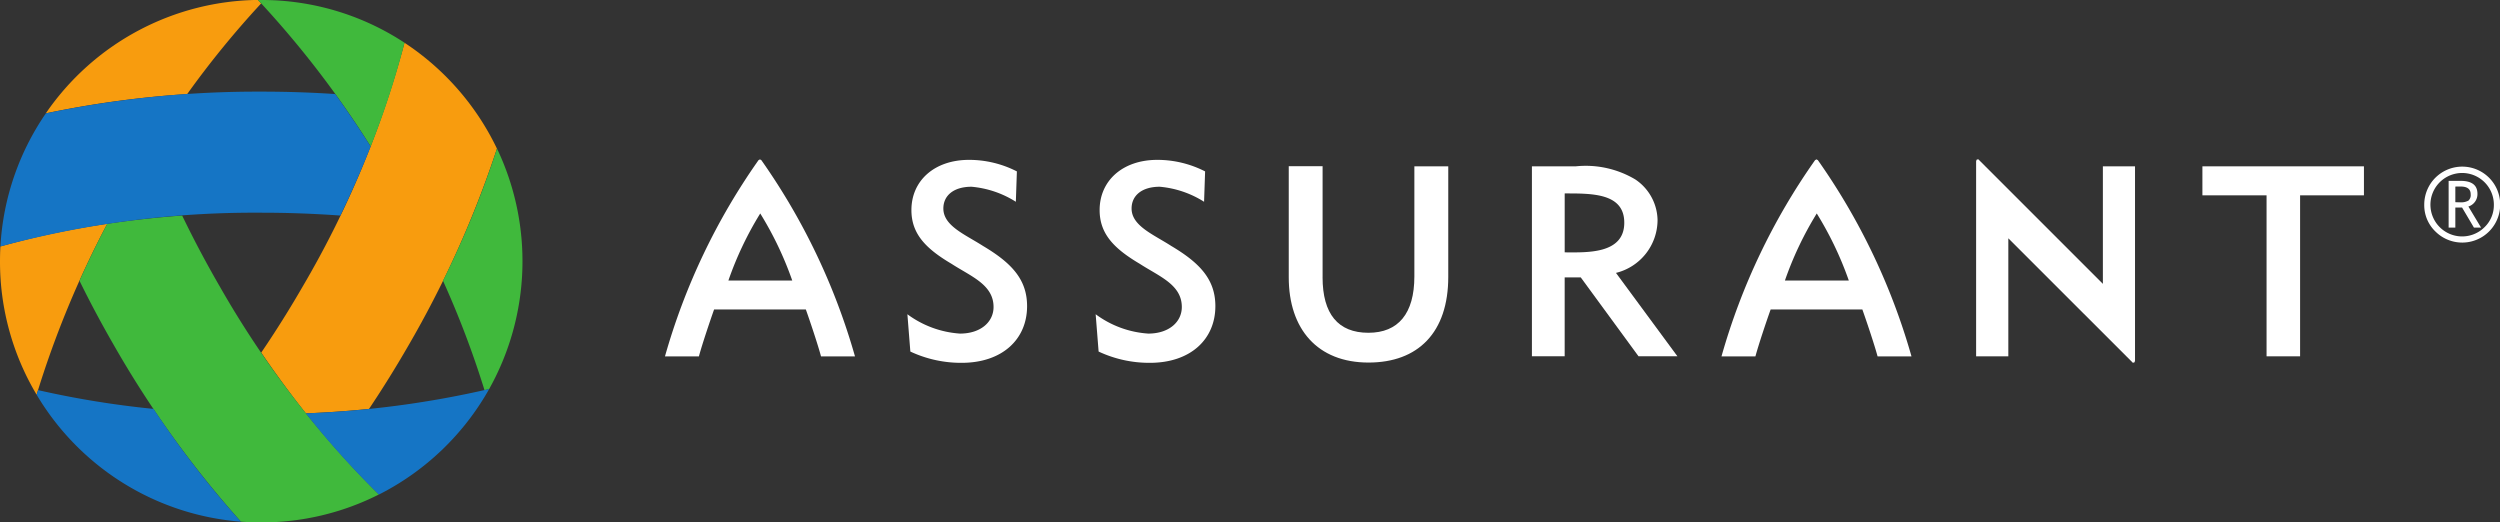 <svg id="Grupo_6915" data-name="Grupo 6915" xmlns="http://www.w3.org/2000/svg" width="137.917" height="28.823" viewBox="0 0 137.917 28.823">
  <rect x="0" y="0" width="137.917" height="28.823" fill="#333333" stroke="none"/>
  <path id="Trazado_37013" data-name="Trazado 37013" d="M230.367,244.785c1.14,0,1.852-.64,1.852-1.468,0-1.235-1.247-1.685-2.326-2.385-1.45-.857-2.208-1.674-2.208-2.962,0-1.613,1.261-2.769,3.184-2.769a5.785,5.785,0,0,1,2.635.637l-.057,1.675a5.476,5.476,0,0,0-2.443-.829c-.993,0-1.556.489-1.556,1.2,0,.961,1.206,1.431,2.192,2.069,1.6.95,2.43,1.865,2.43,3.319,0,1.823-1.364,3.126-3.615,3.126a6.58,6.58,0,0,1-2.826-.622l-.163-2.058a5.475,5.475,0,0,0,2.9,1.067" transform="translate(-167.022 -226.382)" fill="#ffffff"/>
  <path id="Trazado_37014" data-name="Trazado 37014" d="M202.883,244.785c1.141,0,1.851-.64,1.851-1.468,0-1.235-1.246-1.685-2.325-2.385-1.451-.857-2.206-1.674-2.206-2.962,0-1.613,1.258-2.769,3.181-2.769a5.794,5.794,0,0,1,2.637.637l-.057,1.675a5.476,5.476,0,0,0-2.443-.829c-.993,0-1.556.489-1.556,1.2,0,.961,1.2,1.431,2.192,2.069,1.6.95,2.427,1.865,2.427,3.319,0,1.823-1.362,3.126-3.613,3.126a6.587,6.587,0,0,1-2.827-.622l-.163-2.058a5.49,5.49,0,0,0,2.9,1.067" transform="translate(-149.923 -226.382)" fill="#ffffff"/>
  <path id="Trazado_37015" data-name="Trazado 37015" d="M257.522,242.264c0,2.026.856,3.063,2.529,3.063,1.643,0,2.535-1.054,2.535-3.109v-6.073h1.87v6.1c0,3.067-1.664,4.725-4.4,4.725-2.818,0-4.4-1.851-4.4-4.7v-6.131h1.867v6.119" transform="translate(-184.56 -226.969)" fill="#ffffff"/>
  <path id="Trazado_37016" data-name="Trazado 37016" d="M296.257,239.255c0-1.637-1.779-1.615-3.287-1.615v3.251C294.147,240.892,296.257,241.01,296.257,239.255Zm-5.095-3.111h2.429a5.339,5.339,0,0,1,3.274.724,2.754,2.754,0,0,1,1.228,2.237,3.013,3.013,0,0,1-2.294,2.919l3.39,4.6h-2.146l-3.186-4.351h-.888v4.351h-1.807V236.145" transform="translate(-206.651 -226.969)" fill="#ffffff"/>
  <path id="Trazado_37017" data-name="Trazado 37017" d="M394.455,246.626H392.6v-8.881h-3.539v-1.6h8.911v1.6h-3.522v8.881" transform="translate(-267.561 -226.969)" fill="#ffffff"/>
  <path id="Trazado_37018" data-name="Trazado 37018" d="M168.083,241.815a18.632,18.632,0,0,1,1.757-3.7,18.886,18.886,0,0,1,1.766,3.7Zm1.82-6.641-.078-.042-.08.042A35.571,35.571,0,0,0,164.584,246h1.872c.171-.64.616-1.963.838-2.588h5.062c.223.626.667,1.949.837,2.588h1.874a35.734,35.734,0,0,0-5.163-10.822" transform="translate(-127.9 -226.339)" fill="#ffffff"/>
  <path id="Trazado_37019" data-name="Trazado 37019" d="M322.336,241.815a18.755,18.755,0,0,1,1.757-3.7,18.889,18.889,0,0,1,1.768,3.7Zm1.82-6.641-.079-.042-.078.042A35.5,35.5,0,0,0,318.837,246h1.872c.171-.64.615-1.963.84-2.588h5.059c.224.626.669,1.949.84,2.588h1.871a35.67,35.67,0,0,0-5.162-10.822" transform="translate(-223.868 -226.339)" fill="#ffffff"/>
  <path id="Trazado_37020" data-name="Trazado 37020" d="M357.78,239.467l6.876,6.873.089-.027.028-.086V235.5H363v6.484l-6.876-6.875-.089.026-.028.087v10.759h1.777v-6.516" transform="translate(-246.991 -226.325)" fill="#ffffff"/>
  <path id="Trazado_37021" data-name="Trazado 37021" d="M67.522,245.788c-.015.27-.022.541-.022.815a14.33,14.33,0,0,0,2.02,7.363,53.928,53.928,0,0,1,3.894-9.426,47.583,47.583,0,0,0-5.892,1.248" transform="translate(-67.5 -232.192)" fill="#f89c0e"/>
  <path id="Trazado_37022" data-name="Trazado 37022" d="M74.19,218.113a55.135,55.135,0,0,1,7.8-1.065,51.379,51.379,0,0,1,4.08-5l-.179-.192a14.4,14.4,0,0,0-11.7,6.253" transform="translate(-71.662 -211.86)" fill="#f89c0e"/>
  <path id="Trazado_37023" data-name="Trazado 37023" d="M113.543,218.1a53.745,53.745,0,0,1-5.584,13.393q-1.113,1.929-2.319,3.7,1.2,1.763,2.462,3.352,1.776-.073,3.484-.245,1.116-1.664,2.157-3.467a57.194,57.194,0,0,0,4.9-10.895,14.463,14.463,0,0,0-5.1-5.839" transform="translate(-91.229 -215.741)" fill="#f89c0e"/>
  <path id="Trazado_37024" data-name="Trazado 37024" d="M113.249,214.217a14.336,14.336,0,0,0-7.9-2.357h-.179a53.905,53.905,0,0,1,6.215,8.082,47.914,47.914,0,0,0,1.867-5.725" transform="translate(-90.934 -211.86)" fill="#40b93c"/>
  <path id="Trazado_37025" data-name="Trazado 37025" d="M135.157,233.55a54.728,54.728,0,0,1-2.979,7.293,52.2,52.2,0,0,1,2.289,6.033l.257-.06a14.443,14.443,0,0,0,.434-13.265" transform="translate(-107.739 -225.354)" fill="#40b93c"/>
  <path id="Trazado_37026" data-name="Trazado 37026" d="M86.812,247.19q-1.113-1.929-2.043-3.859-2.128.156-4.135.457c-.552,1.049-1.062,2.1-1.529,3.14.588,1.2,1.23,2.4,1.923,3.6a57.271,57.271,0,0,0,6.979,9.689c.371.028.747.043,1.124.043a14.334,14.334,0,0,0,6.49-1.54,53.682,53.682,0,0,1-8.809-11.532" transform="translate(-74.72 -231.44)" fill="#40b93c"/>
  <path id="Trazado_37027" data-name="Trazado 37027" d="M122.267,268.657A53.831,53.831,0,0,1,112.157,270a47.488,47.488,0,0,0,4.028,4.48,14.472,14.472,0,0,0,6.083-5.821" transform="translate(-95.283 -247.196)" fill="#1575c5"/>
  <path id="Trazado_37028" data-name="Trazado 37028" d="M79.292,269.853a51.926,51.926,0,0,1-6.37-1.036c-.025.085-.052.169-.076.253a14.41,14.41,0,0,0,11.268,7.005,54.793,54.793,0,0,1-4.821-6.223" transform="translate(-70.826 -247.296)" fill="#1575c5"/>
  <path id="Trazado_37029" data-name="Trazado 37029" d="M81.947,225.237a57.346,57.346,0,0,0-11.883,1.2,14.354,14.354,0,0,0-2.506,7.342,53.658,53.658,0,0,1,14.39-1.863c1.485,0,2.942.055,4.363.158.618-1.278,1.177-2.551,1.672-3.809q-.951-1.5-1.955-2.894c-1.331-.089-2.695-.134-4.081-.134" transform="translate(-67.535 -220.182)" fill="#1575c5"/>
  <path id="Trazado_37030" data-name="Trazado 37030" d="M423.154,237.3v.86a2.294,2.294,0,0,0,.242.007.857.857,0,0,0,.481-.093.411.411,0,0,0,.123-.35q0-.427-.555-.427H423.3Zm1.026,2.263-.654-1.106h-.372v1.106h-.37v-2.578h.661c.621,0,.929.237.929.715a.715.715,0,0,1-.5.7l.7,1.164Zm1.1-1.264a1.75,1.75,0,1,0-.512,1.238A1.684,1.684,0,0,0,425.279,238.3Zm-3.841,0a2.095,2.095,0,1,1,.614,1.477,2.01,2.01,0,0,1-.614-1.477" transform="translate(-287.701 -227.007)" fill="#ffffff"/>
</svg>
